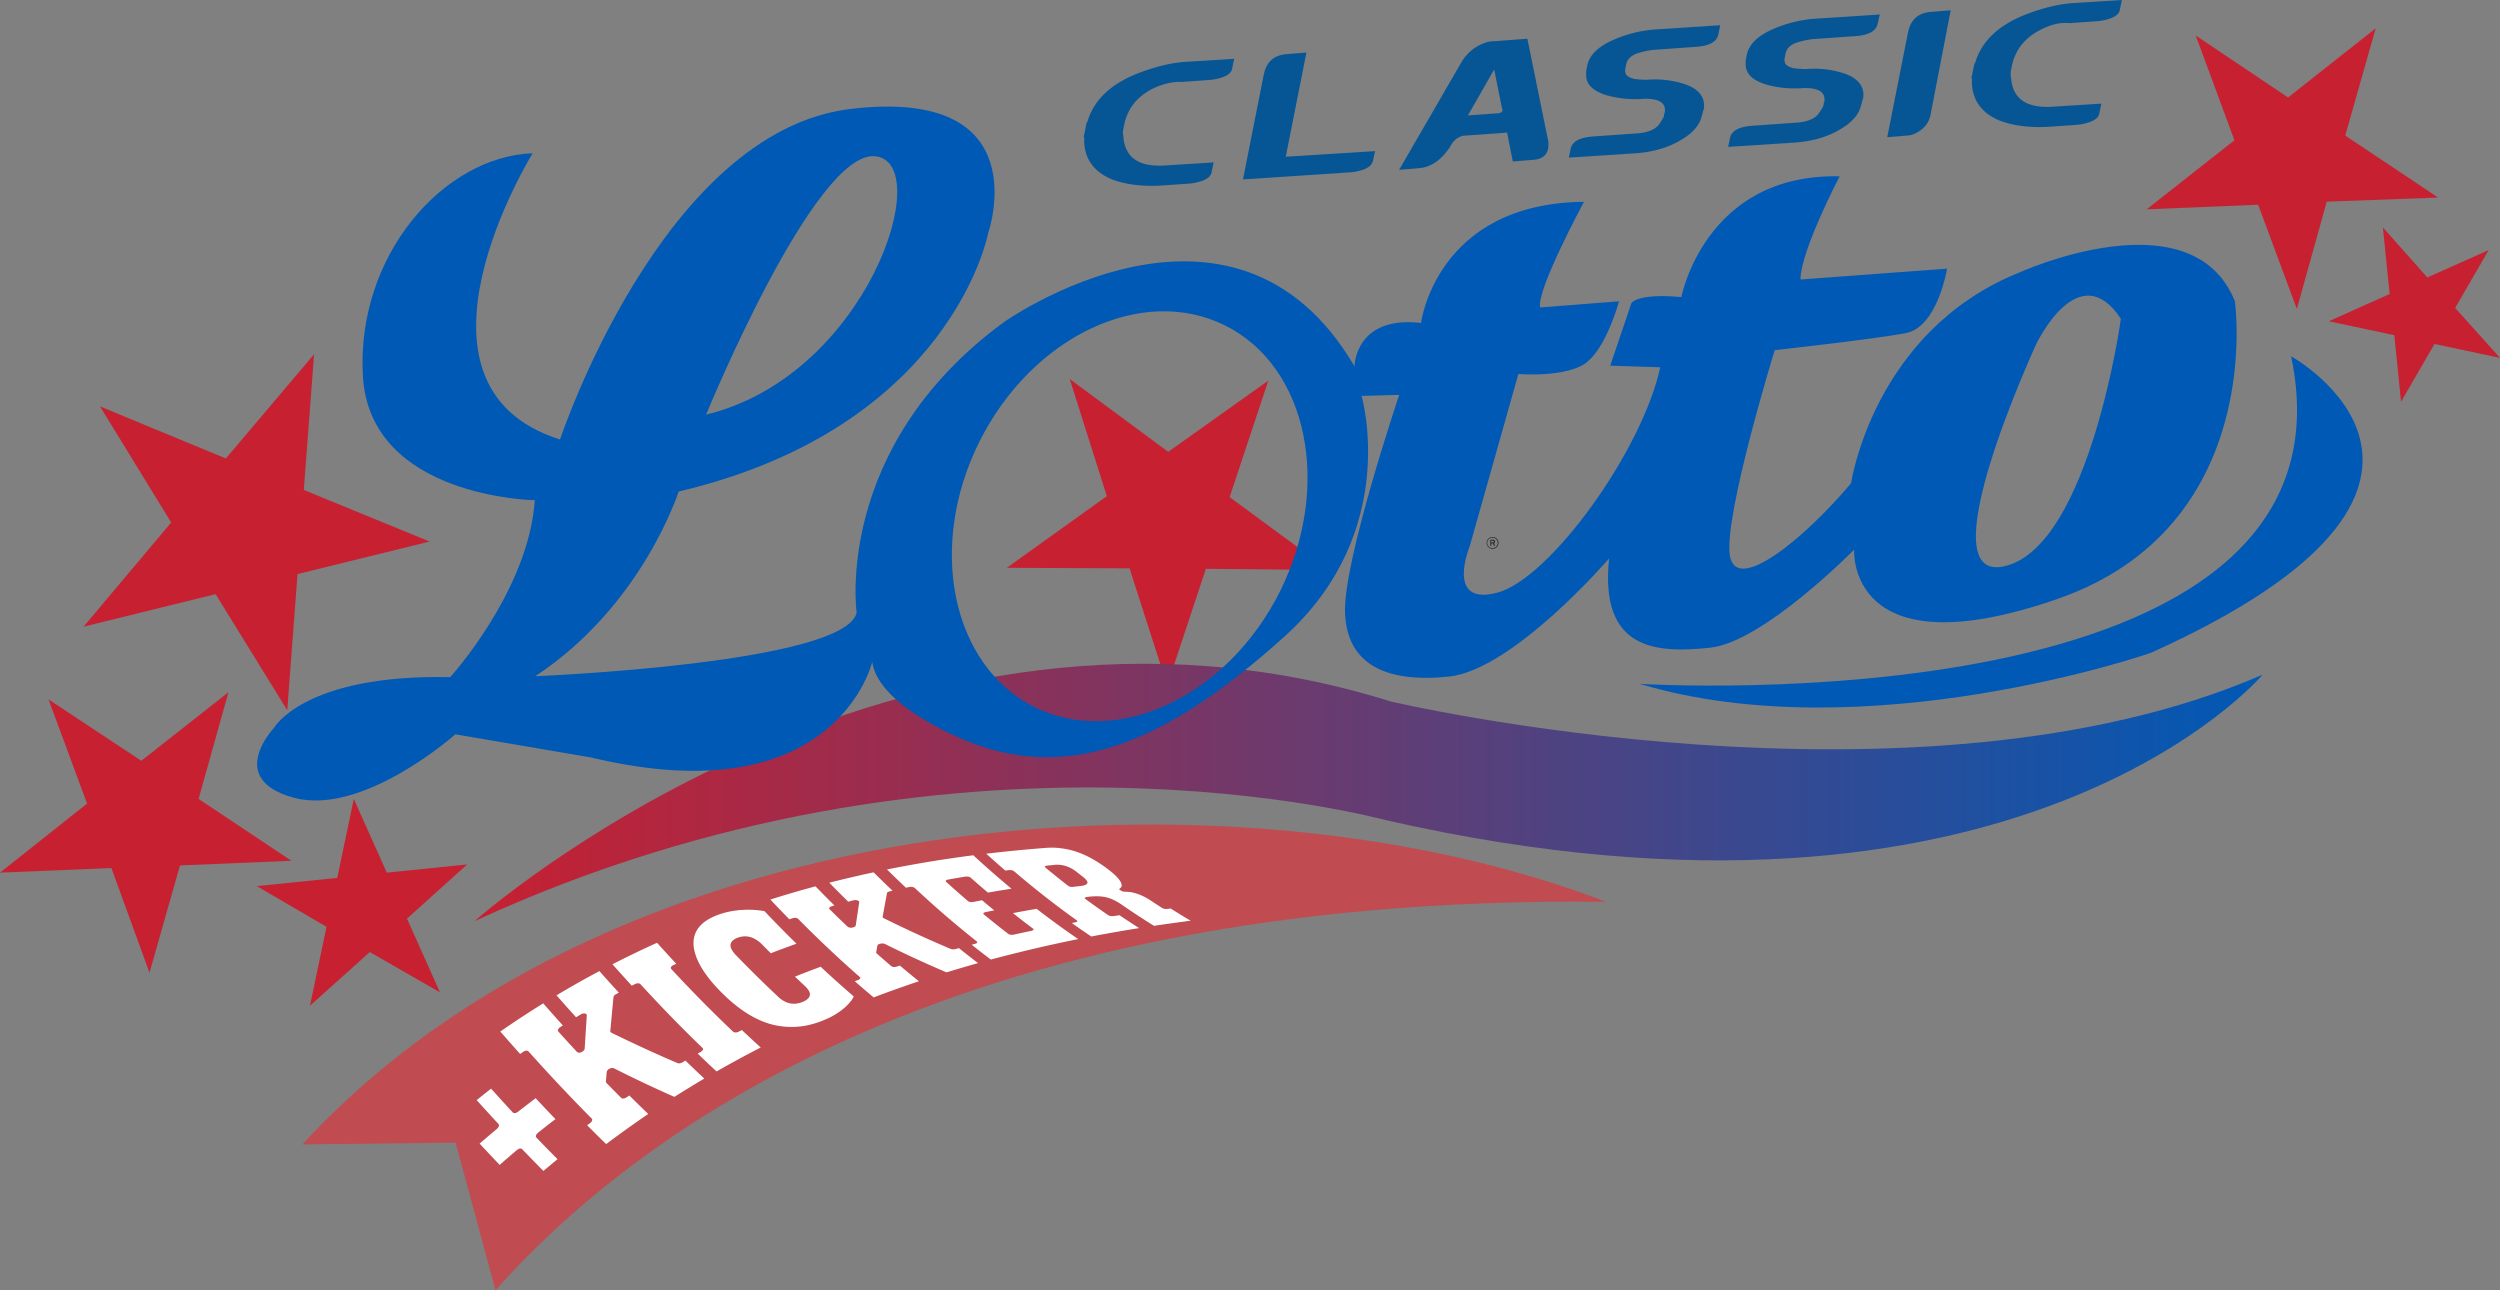 <svg xmlns="http://www.w3.org/2000/svg" xmlns:xlink="http://www.w3.org/1999/xlink" viewBox="0 0 2190.5 1130.51"><rect x="0" y="0" width="2190.5" height="1130.51" fill="#808080" stroke="none"/><defs><style>.cls-1{fill:#c72031;}.cls-2{fill:#0059b5;}.cls-3{fill:url(#linear-gradient);}.cls-4{fill:#065696;}.cls-5{fill:#262626;}.cls-6{fill:#c04b50;}.cls-7{fill:#fff;}</style><linearGradient id="linear-gradient" x1="415.8" y1="390.34" x2="1982.6" y2="390.34" gradientTransform="translate(0 304)" gradientUnits="userSpaceOnUse"><stop offset="0" stop-color="#c72031"/><stop offset="1" stop-color="#0059b5"/></linearGradient></defs><g id="Layer_2" data-name="Layer 2"><g id="Layer_1-2" data-name="Layer 1"><polygon class="cls-1" points="1111.3 333.5 1077.4 435.6 1164.2 499.4 1056.6 498.4 1022.7 600.6 989.7 498 882.2 497.5 969.8 434.7 937.3 332.1 1023.6 395.9 1111.3 333.5"/><path class="cls-2" d="M1436.7,599.2s639.5,39.8,570.8-287c0,0,202.9,112.5-122,259.4C1885.5,572.1,1634.6,658.4,1436.7,599.2Z"/><polygon class="cls-1" points="310 700 338.9 764.6 409.4 757.4 356.6 804.9 385.5 869.5 324 834.2 271.6 881.2 286.1 812.1 225 776.4 295.5 769.2 310 700"/><polygon class="cls-1" points="275.2 310.4 266.2 429.3 376.4 474.5 260.7 503 251.7 622.3 188.9 520.6 73.2 549.1 150 457.8 87.6 356.1 197.9 401.7 275.2 310.4"/><polygon class="cls-1" points="200.2 606.5 174 700 255.3 754.2 157.7 758.3 131 852.3 97.6 760.6 0 764.6 76.3 704.1 42.5 612.8 123.8 666.6 200.2 606.5"/><polygon class="cls-1" points="2087.9 199.3 2126.8 243.1 2180.6 219.1 2151.2 269.8 2190.5 313.6 2133.1 301.4 2103.8 352 2097.9 293.7 2040.5 281.5 2093.8 257.6 2087.9 199.3"/><polygon class="cls-1" points="2081.6 24.8 2054.9 118.8 2136.3 173.1 2038.7 176.7 2012.5 270.7 1978.6 179.4 1880.9 183.4 1957.8 122.9 1923.9 31.1 2004.8 85.4 2081.6 24.8"/><path class="cls-3" d="M415.8,807.1S785,478.5,1218.4,614.6c0,0,461,108.5,764.2-23.5,0,0-214.2,254-768.8,127.4C1214.3,719,837,612.8,415.8,807.1Z"/><path class="cls-2" d="M1958.2,263.9c-38-94-189.4-24.9-189.4-24.9-127.4,51.5-146.9,184.4-146.9,184.4-39.8,47.5-100.8,98.1-106.2,63.3S1555,306.8,1555,306.8s86.3-9.5,114.8-14.9c28-5.4,36.2-56.5,36.2-56.5l-128.4,9.5c0-24.9,34.3-90.4,34.3-90.4-118-2.7-138.7,105.8-138.7,105.8-39.3-3.6-43.8,5.4-43.8,5.4l-18.5,54.7,43.8,1.4c-15.8,73.2-96.7,185.3-142.8,197.5s-24-41.1-24-41.1l42.5-150.5s43.4,3.6,60.6-10.8,27.6-52.9,27.6-52.9l-69.1,5.4c-3.6-14.9,38.4-92.6,38.4-92.6C1258.2,178.2,1245.1,283,1245.1,283c-57.8-6.8-58.3,38-58.3,38-106.2-181.4-307.4-38.6-307.4-38.6C729.9,392.2,750.6,536.9,750.6,536.9,739.8,581.6,469,592.5,469,592.5c94-61.9,125.6-161.8,125.6-161.8,239.5-56.5,271.2-226.4,271.2-226.4S911,75.9,745.6,95.4,490.7,385.1,490.7,385.1c-150-47.5-24-250.8-24-250.8C389,137,311.7,223.8,318,330c6.5,106.1,150.6,108.3,150.6,108.3-5.4,79.5-74.1,155-74.1,155C266.1,590.6,239.9,638,239.9,638s-42.5,44.7,17.6,61C318.1,715.3,399,643.4,399,643.4l118.9,20.3c214.7,51.5,246.3-83.6,246.3-83.6,6.3,40.7,86.3,70.5,86.3,70.5,89,34.3,173.1-.9,275.2-93.1S1193,346.9,1193,346.9l33-.9s-48.8,144.6-47.5,190.3c1.4,45.2,34.8,62.4,91.3,56.5,56.5-6.3,140.1-103.5,140.1-103.5-8.6,80.9,42,83.2,88.6,78.2s126.1-85.9,126.1-85.9-6.8,107.1,177.6,43.4C1986.3,461.4,1958.2,263.9,1958.2,263.9ZM766.9,136.9c53.3,5.4-6.8,192.1-148.2,226.4C618.7,363.3,713.6,131.5,766.9,136.9Zm354.8,381c-46.1,92.2-142.4,137.8-215.1,101.7S812.1,479,858.2,386.9,1000.6,249,1073.3,285.1,1167.3,425.7,1121.7,517.9ZM1758,495.7c-72.8,19.9,26.2-194.3,26.2-194.3s37.1-78.2,74.1-22.1C1858.4,279.7,1830.8,476.3,1758,495.7Z"/><path class="cls-4" d="M1011,77.2q-21,10.2-25.8,31.2l-.9,4.5a15.45,15.45,0,0,0,0,6.8c1.4,18.1,13.1,26.7,36.2,25.3l42.9-2.7-1.8,8.6c-.5,3.6-4.1,6.3-9.9,8.1a52.67,52.67,0,0,1-8.6,1.8l-25.8,1.8c-16.7.9-31.2-.9-42.9-5.4C959,150.9,950.9,140,950,125.1v-5h-.5l2.7-13.1h.5c5.4-19,20.3-33.4,44.7-42.9,14-5.4,28-9,41.1-9.9l42.9-2.7-1.8,8.6c-.5,3.6-4.1,6.3-9.9,8.1a49.45,49.45,0,0,1-9,1.8l-25.3,1.8C1027.2,71.4,1019.1,73.6,1011,77.2Z"/><path class="cls-4" d="M1204.8,132.4,1203,141c-.9,3.6-4.1,6.3-9.9,8.1a52.67,52.67,0,0,1-8.6,1.8l-95.4,6.3,18.1-91.3c2.3-11.8,9-17.6,20.3-18.5l17.2-1.4-18.1,91.3Z"/><path class="cls-4" d="M1356.7,125.6c.5,9-4.1,14-14,14.5l-17.2,1.4-5-25.3-38,2.7c-5,.9-9,4.1-11.8,9.5-7.7,11.8-16.7,18.1-27.6,19l-17.2,1.4,54.2-93.6a38.66,38.66,0,0,1,17.6-16.3c4.1-1.8,7.2-2.7,9.9-2.7l30.7-2.3,18.1,89C1356.7,123.3,1356.7,124.2,1356.7,125.6Zm-40.2-29.4a1.64,1.64,0,0,0-.5-1.4l-6.8-33.9-23,40.2,25.3-1.8C1315.1,99.4,1316.5,98,1316.5,96.2Z"/><path class="cls-4" d="M1505.4,31.1c-1.8,5.9-8.1,9-18.5,9.9l-38.4,2.7a72,72,0,0,0-12.7,2.7c-6.3,1.8-9.9,5.4-10.8,9.5l-.9,4.5c0,.9-.5,1.4,0,2.3,0,3.2,2.7,5,7.2,6.3a75,75,0,0,0,12.2.9h-.5a84,84,0,0,1,32.5,3.6c11.3,3.6,17.2,9.9,17.6,18.1a15.72,15.72,0,0,1-.5,5l-.5.9c-.5,2.3-.5,3.2-.9,3.6-1.4,7.2-6.8,14.5-16.3,20.3-11.8,7.7-26.7,12.2-44.7,13.1l-55.6,3.6,1.8-8.6c1.8-5.9,8.1-9,19-9.9l38.4-2.7c8.6-.5,14.9-2.7,19-6.8a66.62,66.62,0,0,0,5-7.7l.5-3.2.5-.9V95.6c-.5-6.3-6.8-9.5-19.4-9h.5a92.86,92.86,0,0,1-32.5-3.2c-11.3-3.6-17.2-9-17.6-16.7V62.2l.9-4.5c1.8-9.5,9.9-17.2,23.5-23a111,111,0,0,1,37.5-9l55.6-3.6Zm-14,69.6v0Z"/><path class="cls-4" d="M1645,21.7c-1.8,5.9-8.1,9-18.5,9.9l-38.4,2.7a72,72,0,0,0-12.7,2.7c-6.3,1.8-9.9,5.4-10.8,9.5l-.9,4.5c0,.9-.5,1.4,0,2.3,0,3.2,2.7,5,7.2,6.3a75,75,0,0,0,12.2.9h-.5a84,84,0,0,1,32.5,3.6c11.3,3.6,17.2,9.9,17.6,18.1a15.72,15.72,0,0,1-.5,5l-.5.9c-.5,2.3-.5,3.2-.9,3.6-1.4,7.2-6.8,14.5-16.3,20.3-11.8,7.7-26.7,12.2-44.7,13.1l-55.6,3.6,1.8-8.6c1.8-5.9,8.1-9,19-9.9l38.6-2.7c8.6-.5,14.9-2.7,19-6.8a66.62,66.62,0,0,0,5-7.7l.5-3.2.5-.9V86.2c-.5-6.3-6.8-9.5-19.4-9h.5a92.86,92.86,0,0,1-32.5-3.2c-11.3-3.6-17.2-9-17.6-16.7V52.8l.9-4.5c1.8-9.5,9.9-17.2,23.5-23a111,111,0,0,1,37.5-9l55.6-3.6Zm-14,69.5v0Z"/><path class="cls-4" d="M1691.6,100.3c-1.4,7.2-5.4,12.2-11.8,15.8a18.8,18.8,0,0,1-9,2.7l-17.2,1.4,18.1-91.3c2.3-11.8,9-17.6,20.3-18.5L1709.2,9Z"/><path class="cls-4" d="M1788.8,25.7q-21,10.2-25.8,31.2l-.9,4.5a15.45,15.45,0,0,0,0,6.8c1.4,18.1,13.1,26.7,36.2,25.3l42.9-2.7-1.8,8.6c-.5,3.6-4.1,6.3-9.9,8.1a52.67,52.67,0,0,1-8.6,1.8l-25.8,1.8c-16.7.9-31.2-.9-42.9-5.4-15.4-6.3-23.5-17.2-24.4-32.1v-5h-.5l2.7-13.1h.5c5.4-19,20.3-33.4,44.7-42.9,14-5.4,28-9,41.1-9.9L1859.2,0l-1.8,8.6c-.5,3.6-4.1,6.3-9.9,8.1a49.45,49.45,0,0,1-9,1.8l-25.3,1.8C1804.6,19.4,1796.9,21.7,1788.8,25.7Z"/><path class="cls-5" d="M1307.8,470.5a5.2,5.2,0,1,0,5.2,5.2A5.29,5.29,0,0,0,1307.8,470.5Zm-.1,9.8a4.6,4.6,0,1,1,4.6-4.6A4.59,4.59,0,0,1,1307.7,480.3Z"/><path class="cls-5" d="M1309.9,474.5a2.45,2.45,0,0,0-.4-1.2,1.49,1.49,0,0,0-1.4-.4h-2.3v5.4h.9v-2.2h1.4l.9,2.2h1l-.9-2.3A1.54,1.54,0,0,0,1309.9,474.5Zm-1.2.6a1.08,1.08,0,0,1-.8.2h-1.3v-1.6h1.3a1.45,1.45,0,0,1,.7.2.73.73,0,0,1,.2.6C1309,474.8,1308.9,475,1308.7,475.1Z"/><path class="cls-6" d="M265,1002.72C542.28,701,1081.18,665,1407.23,790.2c-581.58-7-858.2,211-973.07,340.31l-34.92-129.34Z"/><path class="cls-7" d="M456.07,1008.1a1.44,1.44,0,0,0-1.62,0,2.87,2.87,0,0,0-.69.44q-8.33,7-16.56,14.29-9.57-10-19.22-20.43,8.28-7.21,16.65-14.16a2.68,2.68,0,0,0,.83-1.15,1,1,0,0,0-.14-1q-9.93-10.7-19.95-21.86,7.8-6.33,15.65-12.43,10,11.1,19.86,21.73a1.49,1.49,0,0,0,1.65.09,3,3,0,0,0,.7-.42q8.43-6.62,16.93-13,9.52,10.23,19,20-8.46,6.43-16.85,13.12a2.5,2.5,0,0,0-.84,1.1.89.89,0,0,0,.12,1q9.72,10.13,19.37,19.81-7.74,6.31-15.41,12.83Q465.84,1018.3,456.07,1008.1Z"/><path class="cls-6" d="M430.31,953.9q9.56,10.64,19,20.83a2.27,2.27,0,0,0,2,.53,4.47,4.47,0,0,0,1.24-.36,5.87,5.87,0,0,0,1.4-.83q7.66-6,15.39-11.83,8.7,9.35,17.35,18.32-7.69,5.88-15.32,12c-1.68,1.34-2.32,3.19-1.43,4.12q9.32,9.72,18.58,19-6.23,5.08-12.4,10.3-9.27-9.35-18.63-19.12a2.2,2.2,0,0,0-2-.46,5,5,0,0,0-1.22.4,6.62,6.62,0,0,0-1.38.89q-7.57,6.39-15.08,13-8.75-9.17-17.57-18.68,7.54-6.54,15.15-12.87a5.27,5.27,0,0,0,1.66-2.29,2,2,0,0,0-.27-2q-9.51-10.25-19.12-20.93,6.28-5.07,12.59-10m1.43-4.22q-9.4,7.26-18.73,14.85,10.46,11.65,20.8,22.8-9.12,7.57-18.15,15.47,10.48,11.34,20.87,22.18,9-8,18-15.61,10.17,10.62,20.24,20.76,9.17-7.82,18.43-15.34-10-10-20.17-20.6,9.17-7.31,18.4-14.3-10.25-10.59-20.57-21.7-9.28,6.91-18.49,14.12-10.29-11.05-20.67-22.63Z"/><path class="cls-7" d="M512.17,986.31c1.37-1,2.74-2,4.12-3a2.52,2.52,0,0,0,.86-1,.81.81,0,0,0-.11-.9q-27.45-27.6-55.44-58.9a1.56,1.56,0,0,0-1.67-.19,3.07,3.07,0,0,0-.72.37L455,925.53Q445.58,915,436,904q20.26-14.07,40.79-26.75,9.44,10.81,18.81,21.19l-4,2.53a2.21,2.21,0,0,0-.88,1,.84.84,0,0,0,.11.93q8.18,9.07,16.32,17.83a1.63,1.63,0,0,0,1.67.19l.29-.12a2.17,2.17,0,0,0,1.4-1.57q.89-14.54,1.83-29c0-.45-.28-.78-.82-.89a2.26,2.26,0,0,0-1,.08,3.34,3.34,0,0,0-.73.31L504,893.23q-9.36-10.34-18.76-21.1,20.32-12.18,40.84-23,9.32,10.56,18.59,20.69-2.16,1.17-4.31,2.35a1.74,1.74,0,0,0-1,1.21q-1.43,14.74-2.79,29.6a.72.72,0,0,0,.45.74q29.1,14.3,58,26.7a2.2,2.2,0,0,0,1.41,0,3.37,3.37,0,0,0,.73-.32l4.28-2.49q9,8.82,18.08,17.23-14.61,8.63-29.1,17.85-26.91-11.82-53.93-25.42a2,2,0,0,0-1.44,0,4,4,0,0,0-.47.21,2.09,2.09,0,0,0-1.22,1.45q-.36,4.13-.7,8.27a.7.7,0,0,0,.19.56q6.55,6.74,13.09,13.26a1.21,1.21,0,0,0,1,.24,2.41,2.41,0,0,0,.63-.15,2.89,2.89,0,0,0,.72-.37l4-2.65q9.11,9.08,18.15,17.73-20.16,13.68-40,28.63Q521.32,995.57,512.17,986.31Z"/><path class="cls-6" d="M525.22,850.87q8.5,9.63,17,18.91l-2.69,1.47a3.5,3.5,0,0,0-2,2.42q-1.41,14.77-2.77,29.67a1.45,1.45,0,0,0,.89,1.49q29.1,14.28,58,26.66a4.36,4.36,0,0,0,2.83,0,7.2,7.2,0,0,0,1.46-.64l2.66-1.56q8.28,8.06,16.52,15.75Q604,952.79,590.9,961.08q-26.46-11.67-53-25.05a3.88,3.88,0,0,0-2.89,0,6.49,6.49,0,0,0-1,.41,4.24,4.24,0,0,0-2.43,2.9l-.69,8.3a1.36,1.36,0,0,0,.37,1.1q6.56,6.75,13.1,13.27a2.47,2.47,0,0,0,2,.5,5.94,5.94,0,0,0,1.26-.31,6.48,6.48,0,0,0,1.43-.74l2.39-1.6q8.29,8.28,16.57,16.2-18.59,12.66-36.89,26.39-8.31-8.09-16.65-16.51l2.56-1.9c1.71-1.27,2.39-3,1.51-3.88q-27.44-27.58-55.42-58.87a3.14,3.14,0,0,0-3.35-.37,6.09,6.09,0,0,0-1.43.74c-.87.6-1.73,1.21-2.6,1.83q-8.66-9.66-17.36-19.68,18.69-12.93,37.6-24.68,8.61,9.87,17.18,19.36L490.8,900a4.59,4.59,0,0,0-1.78,2,1.72,1.72,0,0,0,.22,1.87q8.19,9.09,16.33,17.85a3.28,3.28,0,0,0,3.34.36,5.5,5.5,0,0,0,.59-.23c1.58-.71,2.73-2,2.8-3.13q.9-14.51,1.85-28.93c.06-.88-.56-1.55-1.64-1.76a4.81,4.81,0,0,0-2.11.14,6.29,6.29,0,0,0-1.46.64l-4.19,2.53q-8.53-9.45-17.12-19.25,18.71-11.18,37.59-21.23m1.64-3.56Q504.72,859,482.77,872.16q10.23,11.73,20.4,23,3.69-2.26,7.39-4.5-.94,14.49-1.82,29-8.13-8.74-16.31-17.81,2.79-1.79,5.6-3.54-10.18-11.25-20.43-23-22.14,13.61-44,28.82,10.39,12,20.69,23.44l5.73-4q28,31.37,55.46,58.94l-5.66,4.21q9.95,10.08,19.83,19.68,21.36-16.19,43.13-30.88-9.84-9.39-19.73-19.25-2.77,1.83-5.54,3.69-6.54-6.51-13.09-13.24.35-4.14.7-8.26,27.48,13.82,54.81,25.78,15.91-10.18,32-19.61-9.82-9.12-19.66-18.71l-5.89,3.41q-29-12.42-58-26.73,1.38-14.82,2.8-29.53c2-1.09,4-2.16,5.94-3.23q-10.08-11-20.2-22.47Z"/><path class="cls-7" d="M608.92,923.28l4.3-2.41c.89-.5,1.27-1.24.83-1.66q-27.16-26.18-54.53-56a1.8,1.8,0,0,0-1.69-.3,3.47,3.47,0,0,0-.74.27q-2.18,1.13-4.33,2.27-9.27-10.08-18.56-20.6,21.12-10.85,42.37-20.4,9.21,10.29,18.42,20.13l-4.37,2a2,2,0,0,0-.93.79.7.7,0,0,0,.08.84q27.26,29.38,54.36,55a1.47,1.47,0,0,0,1,.28,3.52,3.52,0,0,0,.64-.09,4,4,0,0,0,.75-.28L650.9,901q9,8.55,18.07,16.69-21.09,10.79-42,22.77Q618,932.06,608.92,923.28Z"/><path class="cls-6" d="M575.72,826.07q8.41,9.38,16.82,18.39l-2.72,1.27a3.94,3.94,0,0,0-1.86,1.6,1.36,1.36,0,0,0,.17,1.66q27.25,29.41,54.37,55.09a3.87,3.87,0,0,0,3.36.38,7.57,7.57,0,0,0,1.48-.55l2.71-1.37q8.25,7.8,16.5,15.26-19.44,10-38.72,21-8.25-7.65-16.51-15.65l2.69-1.5a4.58,4.58,0,0,0,1.83-1.72,1.29,1.29,0,0,0-.17-1.6q-27.15-26.13-54.52-56a2.87,2.87,0,0,0-2.09-.74,6.15,6.15,0,0,0-2.78.69l-2.7,1.41q-8.45-9.23-16.94-18.8,19.49-10,39.08-18.83m1.69-3.27q-22.89,10.23-45.65,22,10.11,11.46,20.17,22.41c2-1.06,4-2.1,6-3.14q27.39,29.93,54.54,56.08l-5.91,3.32q9.83,9.57,19.65,18.66,22.49-13,45.22-24.55-9.81-8.82-19.63-18.12-3,1.49-6,3-27.12-25.65-54.36-55c2-.94,4-1.88,6-2.8q-10-10.67-20-21.85Z"/><path class="cls-7" d="M708.25,899.13a71.41,71.41,0,0,1-29.17.41c-15.59-3-32-12.45-48.67-29.28-16.08-16.11-24.35-31.09-24.62-43.08s7.07-20.77,22.38-26.46a73,73,0,0,1,18.28-4.18c1.66-.17,3.37-.28,5.06-.34a81,81,0,0,1,19.74,1.33q14.55,15.32,29.12,29.55-12.95,4.59-25.87,9.58-3.94-3.93-7.9-7.94c-3.2-3.25-6.24-5.36-9.3-6.41a14.7,14.7,0,0,0-6.79-.71,15.55,15.55,0,0,0-3.56.92c-2.37.92-5.18,2.68-5.06,5.79.08,2.23,1.68,5,4.89,8.24q18.18,18.74,36.37,35.8A21.65,21.65,0,0,0,692.4,878a15.21,15.21,0,0,0,6.75.19,17.71,17.71,0,0,0,3.55-1.09c2.37-1,5.18-2.8,5.08-5.63-.07-2-1.65-4.44-4.83-7.39q-4.47-4.15-9-8.4,12.93-5.16,25.88-9.93,15,14,30.07,26.91c-1.12,3-3.91,6.49-8.3,10.46A65.15,65.15,0,0,1,723.92,894,85.53,85.53,0,0,1,708.25,899.13Z"/><path class="cls-6" d="M646.49,797.56c1.6-.16,3.23-.27,4.86-.33a79.41,79.41,0,0,1,18.49,1.13q14,14.77,28.08,28.53-11.28,4-22.55,8.34-3.55-3.54-7.1-7.14a26,26,0,0,0-9.78-6.69,17.4,17.4,0,0,0-8-.81,18.7,18.7,0,0,0-4.31,1.1c-2.87,1.1-6.25,3.22-6.11,6.89.09,2.38,1.75,5.23,5.07,8.65q18.2,18.75,36.37,35.84a22.63,22.63,0,0,0,9.72,5.85,18,18,0,0,0,8,.18,20.94,20.94,0,0,0,4.3-1.33c2.86-1.22,6.24-3.35,6.13-6.67-.08-2.17-1.72-4.68-5-7.73q-4.08-3.78-8.16-7.64,11.26-4.5,22.55-8.67,14.47,13.5,29,26c-1.14,2.82-3.79,6.09-7.9,9.8a62.5,62.5,0,0,1-17,10.44,81.3,81.3,0,0,1-14.92,4.9,68.66,68.66,0,0,1-28,.33c-15.37-3-31.57-12.34-48.13-29-16-16-24.17-30.78-24.44-42.59-.24-11.39,6.74-19.88,21.35-25.32a70.28,70.28,0,0,1,17.52-4m-.08-2a75.26,75.26,0,0,0-19,4.33c-31.68,11.59-31.29,38.34,1.4,71.18,16.89,17.06,33.3,26.47,49.21,29.54a74,74,0,0,0,30.31-.51,88.91,88.91,0,0,0,16.42-5.42,68.48,68.48,0,0,0,18.47-11.33c4.7-4.24,7.6-7.91,8.69-11.12q-15.6-13.32-31.12-27.83-14.61,5.34-29.19,11.2,4.86,4.63,9.73,9.16c3,2.82,4.59,5.15,4.66,7s-1.28,3.41-4,4.58a13.63,13.63,0,0,1-2.8.86,12.37,12.37,0,0,1-5.54-.19,21,21,0,0,1-8.78-5.37q-18.18-17.07-36.36-35.76c-3.06-3.15-4.64-5.77-4.71-7.83s1.26-3.64,4-4.7a11.54,11.54,0,0,1,2.81-.73,12,12,0,0,1,5.56.6c2.83,1,5.77,3,8.83,6.14q4.35,4.41,8.69,8.73,14.58-5.67,29.2-10.83-15.09-14.7-30.16-30.54c-5.51-1.29-12.51-1.83-21-1.55-1.78.06-3.53.18-5.27.35Z"/><path class="cls-7" d="M746.47,859.64l4.44-1.63c.92-.34,1.32-.92.88-1.3Q724.61,833,697.64,805.59a2.21,2.21,0,0,0-1.71-.41,3.22,3.22,0,0,0-.75.15l-4.43,1.46q-9.12-9.25-18.23-18.94,21.45-6.79,42.89-12.51,9.09,9.39,18.19,18.35l-4.2,1.19c-.92.26-1.32.83-.88,1.26q7.93,7.86,15.9,15.4a2.4,2.4,0,0,0,1.7.39l.31,0c.83-.13,1.45-.51,1.51-.92q1.53-10.32,3.07-20.54c0-.31-.26-.6-.8-.76a3.42,3.42,0,0,0-1.08-.11,3.76,3.76,0,0,0-.76.11l-6,1.61q-9.11-8.89-18.18-18.23,21.12-5.41,42.19-9.85,9.07,9,18.19,17.63l-4.45,1c-.6.14-1,.41-1.05.71q-1.9,10.28-3.82,20.68c0,.23.11.44.42.6q29.25,14.53,58.8,27a3.45,3.45,0,0,0,1.46.17,6.71,6.71,0,0,0,.76-.13c1.49-.41,3-.81,4.46-1.2Q850.26,837,859.46,844q-15.32,4.29-30.62,9-27.65-11.68-55-25.27a3.54,3.54,0,0,0-2-.11c-.73.16-1.25.5-1.31.86-.35,1.94-.7,3.89-1.06,5.83a.5.5,0,0,0,.17.43q6.49,5.76,13,11.31a2.37,2.37,0,0,0,1.71.29,3.85,3.85,0,0,0,.75-.16l4.21-1.36q9.09,7.7,18.22,15-21.52,7.18-43,15.37Q755.52,867.61,746.47,859.64Z"/><path class="cls-6" d="M765.46,764.34q8.28,8.24,16.6,16.12l-2.77.63c-1.19.28-2,.82-2.11,1.42q-1.9,10.31-3.82,20.74c-.08.46.23.89.86,1.2q29.25,14.52,58.79,27a6.59,6.59,0,0,0,2.91.33,8.47,8.47,0,0,0,1.52-.26l2.79-.76q8.34,6.72,16.75,13.11-13.8,3.87-27.6,8.12-27.18-11.54-54-24.89a5.92,5.92,0,0,0-3-.4,8.33,8.33,0,0,0-1,.16c-1.46.33-2.49,1-2.62,1.73q-.54,2.92-1.06,5.85a.89.89,0,0,0,.34.85q6.5,5.78,13,11.33a4.85,4.85,0,0,0,3.42.58,7.83,7.83,0,0,0,1.51-.33l2.53-.82q8.31,7,16.64,13.73-19.85,6.65-39.65,14.14-8.29-6.93-16.56-14.18l2.77-1a4,4,0,0,0,1.9-1.27.92.92,0,0,0-.14-1.32q-27.18-23.73-54.15-51.06a3.48,3.48,0,0,0-2.1-.82,8.17,8.17,0,0,0-1.31,0,6.86,6.86,0,0,0-1.51.31l-2.77.9Q683.3,797,675,788.17q19.78-6.25,39.55-11.57,8.29,8.56,16.61,16.78l-2.53.72c-1.84.52-2.63,1.66-1.76,2.52q7.93,7.88,15.9,15.42a4.7,4.7,0,0,0,3.41.77c.2,0,.4,0,.61-.07,1.65-.27,2.89-1,3-1.83l3.07-20.49c.1-.62-.51-1.2-1.6-1.52a7.13,7.13,0,0,0-2.16-.23,7.54,7.54,0,0,0-1.51.23l-4.36,1.16q-8.31-8.14-16.61-16.63,19.44-4.95,38.85-9.09m1.77-2.27q-22.74,4.74-45.55,10.6,9.87,10.17,19.77,19.84,3.85-1.05,7.71-2.07-1.53,10.24-3.07,20.6-8-7.53-15.9-15.38l5.88-1.66q-9.9-9.72-19.77-19.92-23.12,6.1-46.24,13.47,9.9,10.55,19.81,20.6c2-.68,4.07-1.36,6.1-2q27,27.43,54.15,51.19-3.06,1.11-6.1,2.25,9.83,8.7,19.7,16.93,23.14-8.89,46.36-16.59-9.93-7.92-19.8-16.3l-5.89,1.9q-6.51-5.55-13-11.3l1-5.82q27.8,13.82,55.86,25.65,16.83-5.24,33.66-9.92-10-7.54-20-15.55l-6.15,1.64q-29.57-12.47-58.8-27,1.92-10.38,3.82-20.62L787,781.2q-9.9-9.32-19.76-19.13Z"/><path class="cls-7" d="M848.91,827.61l4.46-1.15c.93-.23,1.33-.71.89-1.06q-27.48-21.74-54.46-47a2.65,2.65,0,0,0-1.71-.46,3.74,3.74,0,0,0-.75.08l-4.45,1q-9.1-8.55-18.18-17.51,39.67-8,79-12.94,17.4,16,35,30.54-12,1.88-24,4-8-6.78-15.92-13.85a3,3,0,0,0-1.71-.48,4.65,4.65,0,0,0-.75,0c-4.93.82-9.85,1.66-14.78,2.55a1.62,1.62,0,0,0-1,.42.38.38,0,0,0,.07.59q9.52,8.65,19.12,16.85a2.85,2.85,0,0,0,1.71.43,4.65,4.65,0,0,0,.75-.08l9.1-1.74Q867.5,793,873.64,798c-3,.6-6.07,1.21-9.11,1.83-.92.19-1.32.64-.88,1q10.8,8.88,21.69,17.21a2.13,2.13,0,0,0,1.06.33,4.82,4.82,0,0,0,.66,0,3.76,3.76,0,0,0,.76-.1q7.45-1.65,14.89-3.2c.92-.2,1.32-.62.87-.95q-9.29-7-18.51-14.32,12-2.32,24.08-4.4Q928,810,947.21,823.06q-39.87,8-79.93,18.77Q858.06,834.92,848.91,827.61Z"/><path class="cls-6" d="M852.87,749.47q16.61,15.27,33.42,29.2-10.32,1.62-20.67,3.43Q858,775.67,850.49,769a4.59,4.59,0,0,0-2.1-.84,9.52,9.52,0,0,0-1.32-.13,9.27,9.27,0,0,0-1.51.1q-7.38,1.21-14.77,2.54c-1.85.33-2.64,1.24-1.76,2q9.53,8.65,19.11,16.87a4.3,4.3,0,0,0,2.11.77,9.46,9.46,0,0,0,1.32.08,9.31,9.31,0,0,0,1.51-.15c2.47-.49,4.95-1,7.42-1.43q5.32,4.5,10.67,8.86l-7.44,1.49c-1.85.38-2.63,1.28-1.76,2q10.8,8.88,21.69,17.24a4.31,4.31,0,0,0,2.12.65,8.3,8.3,0,0,0,1.32,0,8.42,8.42,0,0,0,1.53-.2q7.44-1.65,14.88-3.21c1.86-.39,2.64-1.24,1.75-1.9q-8.89-6.64-17.72-13.66,10.38-2,20.74-3.79,18.06,14,36.44,26.54-38.21,7.7-76.56,17.93-8.42-6.33-16.78-13l2.79-.72c1.86-.47,2.65-1.41,1.77-2.11q-27.48-21.71-54.47-46.92a5.34,5.34,0,0,0-3.41-.93,7.59,7.59,0,0,0-1.51.16l-2.78.59q-8.31-7.82-16.6-16,38-7.62,75.7-12.44m1.74-1.87c-27.33,3.42-54.8,7.84-82.37,13.43q9.87,9.78,19.77,19.06l6.12-1.32q27,25.31,54.45,47.06l-6.15,1.58q9.95,8,20,15.48,41.73-11.39,83.33-19.61Q929.65,809.74,910,794.49q-13.71,2.32-27.44,5,9.61,7.71,19.31,15Q894.48,816,887,817.65q-10.89-8.32-21.69-17.19,5.38-1.11,10.78-2.16-6.95-5.62-13.85-11.47-5.38,1-10.77,2-9.59-8.19-19.12-16.82,7.39-1.32,14.78-2.55,8.33,7.44,16.72,14.54,13.7-2.46,27.36-4.57-18.45-15.15-36.62-31.87Z"/><path class="cls-7" d="M936.58,808.48l4.46-.8a1.89,1.89,0,0,0,1-.37c.16-.17.13-.35-.08-.5Q914,786.92,886.83,763.62a3,3,0,0,0-1.7-.5,4.78,4.78,0,0,0-.76,0l-4.41.59q-9.18-7.89-18.27-16.19,27.06-3.25,53.9-5.26a70.54,70.54,0,0,1,12.17.11A74.71,74.71,0,0,1,944,745.82c9.41,3.08,19,8.49,28.58,15.76,5.4,4.1,9.08,7.68,10.91,10.75s1.53,5.19-.75,6.61c-.26.16-.24.37,0,.55l1.36.87a3.73,3.73,0,0,0,1.68.4h.2c.4,0,.81,0,1.21,0,7.67.32,15.45,3.25,23.22,8.4q4.82,3.19,9.66,6.31a2.85,2.85,0,0,0,1.07.31,5,5,0,0,0,.67,0,4.61,4.61,0,0,0,.75,0l4.06-.47q9.49,6,19.13,11.68-17.7,2.25-35.49,5-14.44-9-28.62-18.76a48.13,48.13,0,0,0-9-5.1,28.47,28.47,0,0,0-9-2.1c-.45,0-.92,0-1.4-.06a57.06,57.06,0,0,0-8.89.55,1.84,1.84,0,0,0-.94.33c-.16.16-.13.33.08.49q10.11,7.44,20.32,14.44a2.56,2.56,0,0,0,1.06.32,4.92,4.92,0,0,0,.67,0,5.9,5.9,0,0,0,.75,0l6.41-1q9.39,6.36,18.9,12.34-22.65,3.6-45.39,8Q945.88,815.17,936.58,808.48Zm-8.56-50a19,19,0,0,0-3.12,0l-6.54.66a1.68,1.68,0,0,0-.94.32c-.16.15-.13.34.08.51q10,8.25,20,16a2.43,2.43,0,0,0,1.06.38,4.62,4.62,0,0,0,.65.07,4.74,4.74,0,0,0,.76,0l6.55-.79c2.1-.24,4.57-.88,4.41-2.58-.1-1.21-1.54-2.84-4.38-5.05-1.47-1.14-2.94-2.3-4.41-3.46a30.8,30.8,0,0,0-8.16-4.81A21.51,21.51,0,0,0,928,758.44Z"/><path class="cls-6" d="M927.81,743.06A69.39,69.39,0,0,1,943,746.25c9.13,3,18.49,8.28,27.92,15.45,5.32,4.06,9,7.6,10.75,10.63q2.54,4.29-.61,6.27c-.51.32-.48.73.1,1.09l1.36.88a7.52,7.52,0,0,0,3.35.79h.4l1,0c8.56.37,16.39,4.62,21.49,8q4.82,3.21,9.66,6.32a5.62,5.62,0,0,0,2.14.63,11.55,11.55,0,0,0,1.33.1,10.62,10.62,0,0,0,1.51-.07l2.39-.27q8.67,5.49,17.46,10.68-16,2.06-32.13,4.46-14-8.7-27.8-18.21a50.47,50.47,0,0,0-9.28-5.23,32.5,32.5,0,0,0-10.19-2.36c-.53,0-1.07-.06-1.61-.08a60.52,60.52,0,0,0-9.65.59,3.5,3.5,0,0,0-1.88.66c-.32.31-.26.66.17,1Q961,795,971.19,802a6.88,6.88,0,0,0,3.47.72,10.73,10.73,0,0,0,1.51-.11l4.73-.7q8.58,5.81,17.25,11.29-21,3.35-42,7.36-8.58-5.76-17.07-11.84l2.78-.5c1.85-.33,2.63-1.1,1.73-1.74q-27.92-19.86-55.08-43.12a6.23,6.23,0,0,0-3.42-1,9.37,9.37,0,0,0-1.5.06l-2.76.36q-8.37-7.22-16.68-14.76,26.24-3.12,52.25-5.1a66.87,66.87,0,0,1,11.42.09m11.5,34.06a10.65,10.65,0,0,0,1.51-.06l6.56-.79c2.12-.25,5.64-1,5.45-3.12-.12-1.29-1.62-3-4.57-5.3q-2.22-1.71-4.42-3.45a32.68,32.68,0,0,0-8.63-5.06,25.87,25.87,0,0,0-7.24-1.56,23.71,23.71,0,0,0-3.87.05l-6.54.66a3.33,3.33,0,0,0-1.87.63c-.33.32-.27.69.16,1q10,8.26,20,16.06A4.75,4.75,0,0,0,938,777a9.38,9.38,0,0,0,1.31.14M927.7,741.74a75,75,0,0,0-12.9-.14q-27.66,2.08-55.57,5.43,9.9,9,19.86,17.63c2-.28,4-.56,6.08-.82q27.18,23.35,55.06,43.26l-6.14,1.1q10.1,7.29,20.31,14.15,24.44-4.77,48.76-8.61-10.33-6.47-20.55-13.38c-2.69.38-5.38.78-8.07,1.18q-10.21-7-20.32-14.41a51.65,51.65,0,0,1,8.14-.53l1.19,0a24.55,24.55,0,0,1,7.72,1.85,47.35,47.35,0,0,1,8.73,5q14.58,10.11,29.43,19.32,19.47-3,38.85-5.45-10.48-6.11-20.81-12.66l-5.71.65q-4.86-3.09-9.67-6.29c-8.17-5.4-16.44-8.45-24.94-8.82l-1.41,0-1.36-.87c2.46-1.53,2.75-3.83.88-6.95s-5.57-6.72-11.06-10.89c-9.79-7.41-19.5-12.87-29.25-16.06a79.87,79.87,0,0,0-17.25-3.65Zm11.51,34.08q-10.08-7.79-20.05-16l6.54-.67a14.4,14.4,0,0,1,2.37,0,17.17,17.17,0,0,1,4.78,1.06,29.31,29.31,0,0,1,7.69,4.57c1.46,1.16,2.93,2.32,4.41,3.46,2.69,2.1,4.09,3.69,4.19,4.79s-1,1.79-3.37,2.06c-2.19.25-4.37.51-6.56.78Z"/></g></g></svg>